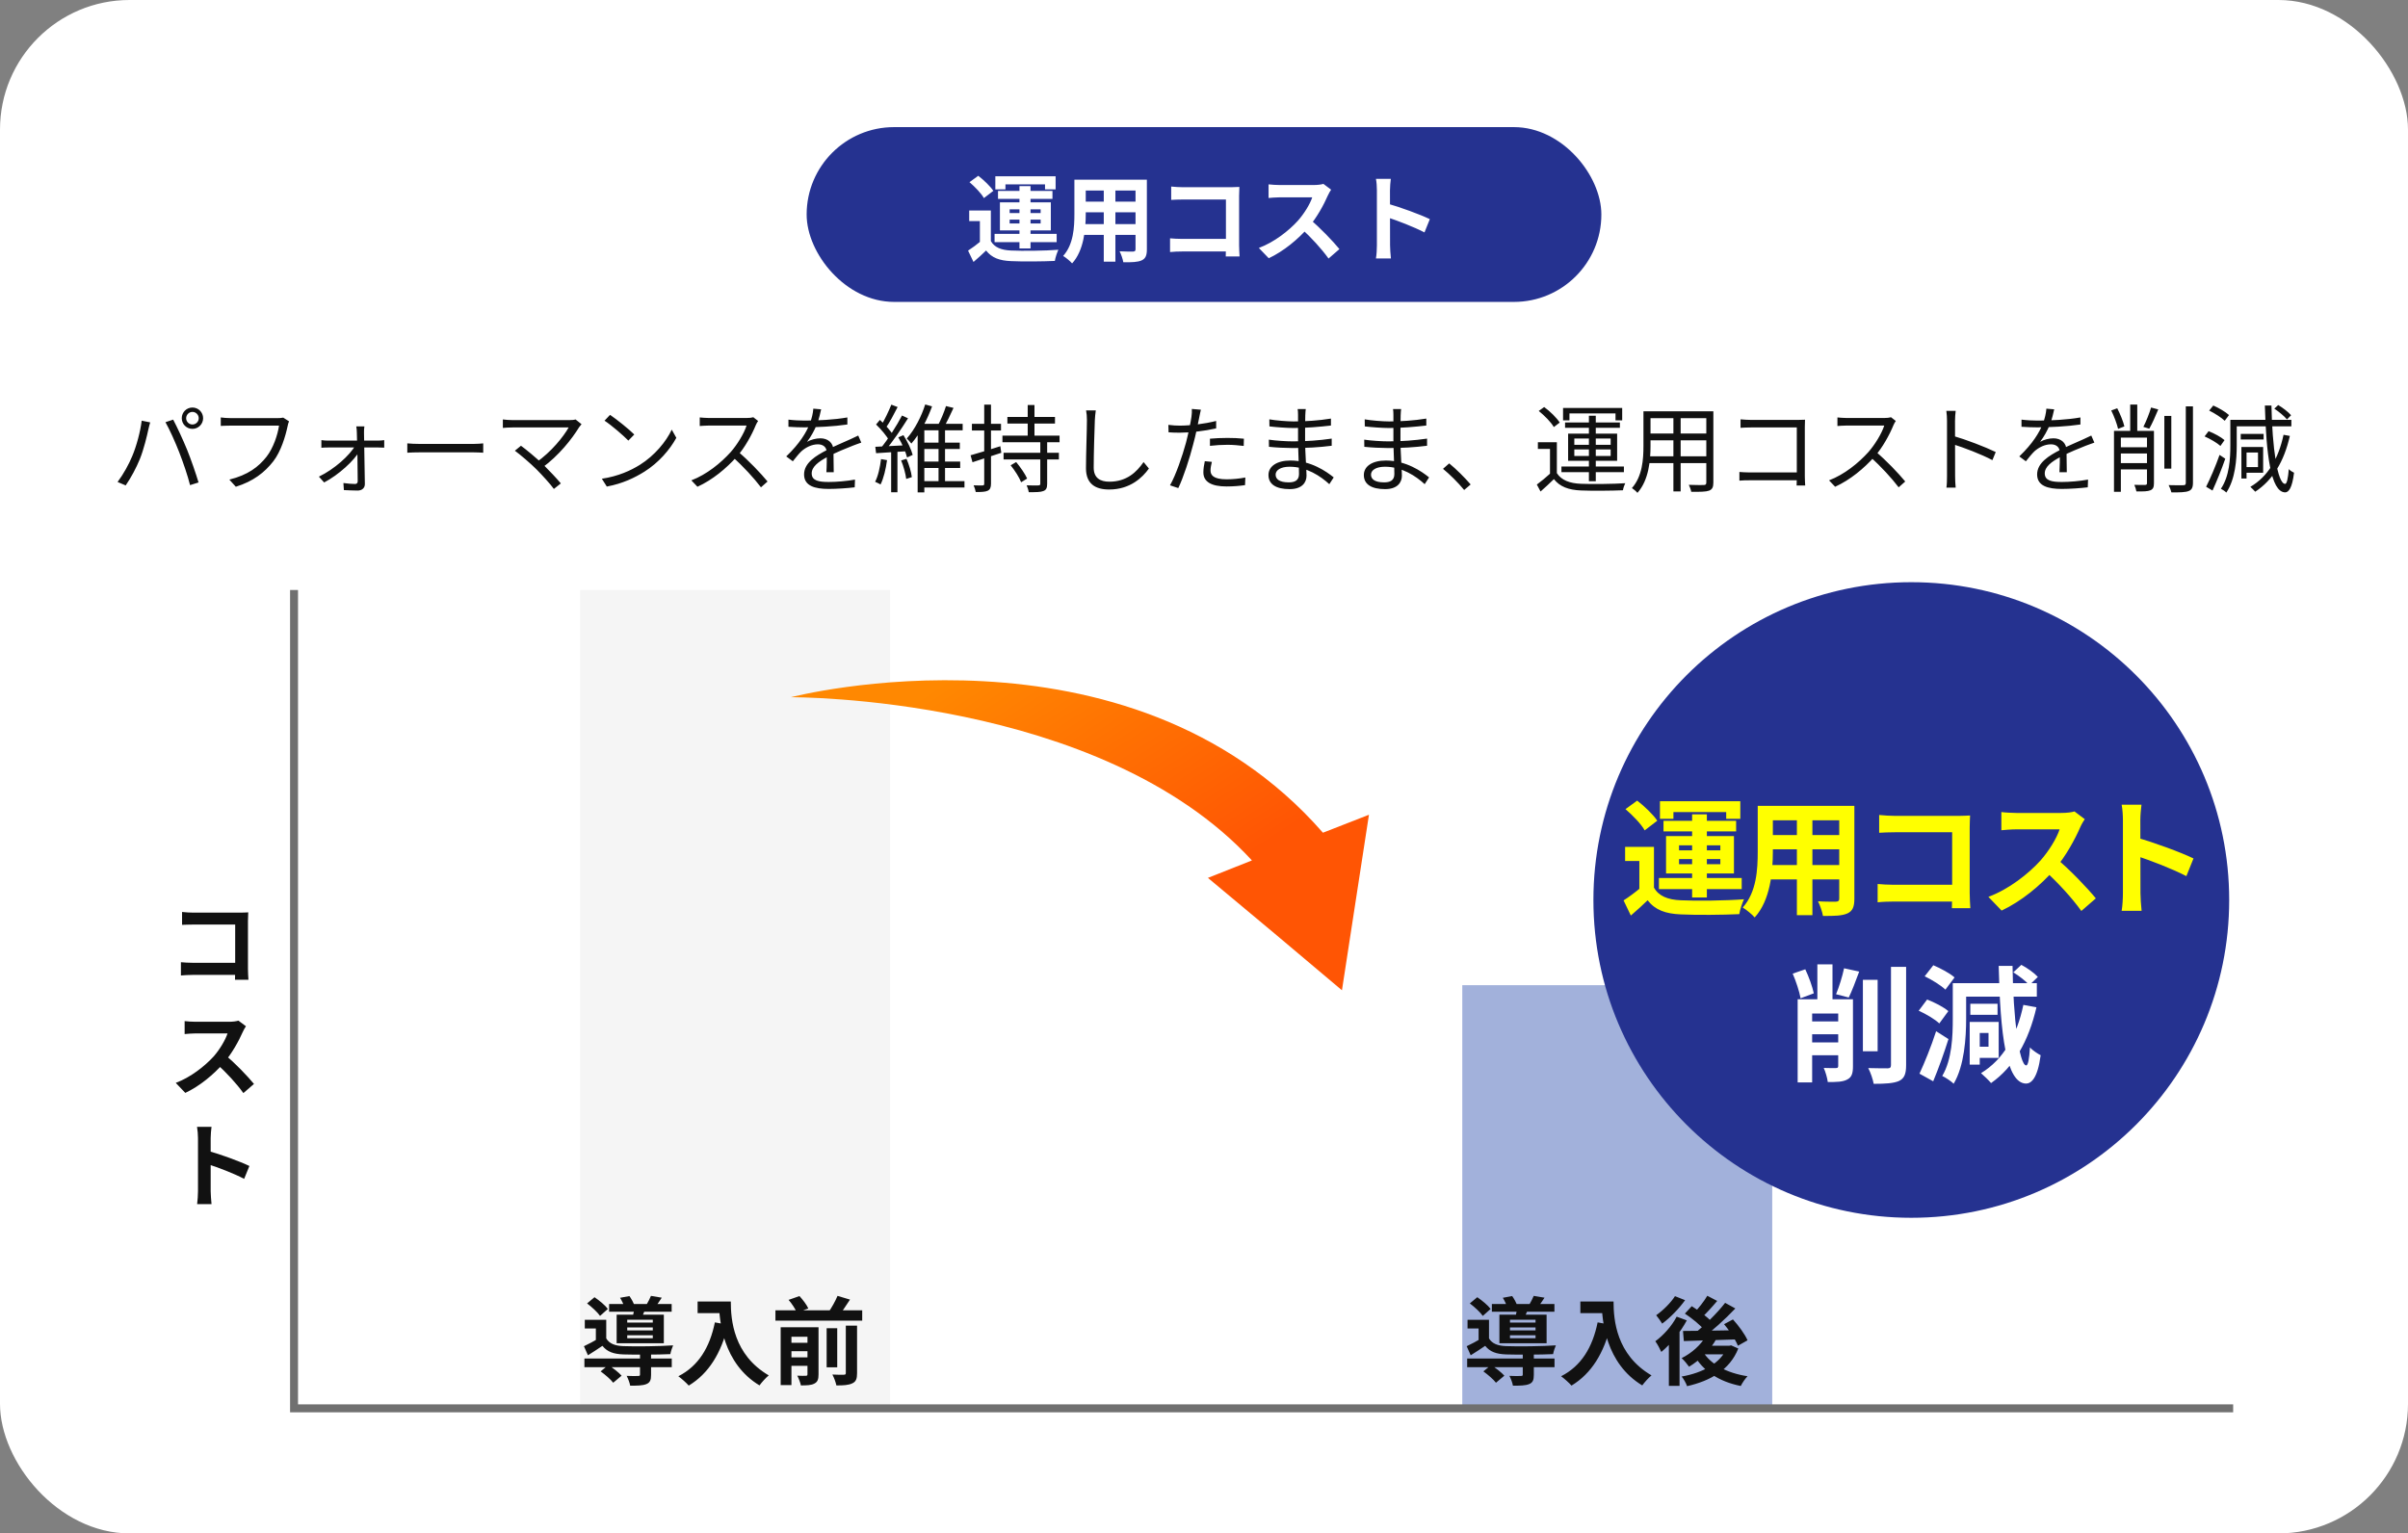 <svg width="303" height="193" viewBox="0 0 303 193" fill="none" xmlns="http://www.w3.org/2000/svg">
<rect x="0" y="0" width="303" height="193" fill="#808080" stroke="none"/>
<rect width="303" height="193" rx="16.305" fill="white"/>
<rect x="101.5" y="16" width="100" height="22" rx="11" fill="#253290"/>
<path d="M124.68 26.492V30.908H123.3V27.824H121.956V26.492H124.68ZM124.68 30.344C125.136 31.136 125.988 31.484 127.224 31.532C128.664 31.604 131.508 31.568 133.176 31.436C133.02 31.76 132.792 32.42 132.732 32.84C131.232 32.912 128.676 32.936 127.212 32.864C125.772 32.804 124.8 32.456 124.08 31.532C123.6 32 123.096 32.456 122.496 32.972L121.812 31.544C122.316 31.22 122.904 30.788 123.432 30.344H124.68ZM121.992 22.928L123.096 22.124C123.78 22.652 124.62 23.456 124.992 24.02L123.804 24.932C123.48 24.344 122.676 23.516 121.992 22.928ZM128.28 23.42H129.672V31.268H128.28V23.42ZM127.044 27.644V28.124H130.944V27.644H127.044ZM127.044 26.348V26.816H130.944V26.348H127.044ZM125.82 25.472H132.228V29H125.82V25.472ZM125.244 22.184H132.828V23.84H131.496V23.204H126.516V23.84H125.244V22.184ZM125.58 24.032H132.432V25.028H125.58V24.032ZM125.148 29.432H132.96V30.476H125.148V29.432ZM136.02 22.616H143.388V23.984H136.02V22.616ZM136.02 25.376H143.412V26.72H136.02V25.376ZM135.996 28.208H143.46V29.564H135.996V28.208ZM135.192 22.616H136.62V26.936C136.62 28.844 136.38 31.544 134.904 33.152C134.676 32.876 134.088 32.396 133.776 32.216C135.084 30.764 135.192 28.616 135.192 26.924V22.616ZM142.884 22.616H144.312V31.388C144.312 32.156 144.144 32.54 143.664 32.768C143.16 32.996 142.44 33.02 141.348 33.008C141.288 32.624 141.072 32 140.88 31.628C141.564 31.676 142.356 31.664 142.572 31.664C142.8 31.652 142.884 31.58 142.884 31.376V22.616ZM138.888 23.156H140.352V32.936H138.888V23.156ZM147.372 23.48C147.828 23.528 148.44 23.564 148.86 23.564H154.908C155.256 23.564 155.748 23.54 155.952 23.528C155.94 23.816 155.916 24.284 155.916 24.644V30.86C155.916 31.28 155.952 31.904 155.976 32.276H154.236C154.248 31.916 154.26 31.484 154.26 31.04V25.112H148.86C148.356 25.112 147.708 25.136 147.372 25.16V23.48ZM147.228 29.996C147.636 30.032 148.176 30.068 148.716 30.068H155.208V31.652H148.764C148.296 31.652 147.624 31.676 147.228 31.724V29.996ZM167.496 23.876C167.4 24.008 167.184 24.368 167.076 24.62C166.584 25.76 165.696 27.392 164.664 28.592C163.32 30.14 161.508 31.628 159.648 32.504L158.4 31.208C160.344 30.488 162.192 29.024 163.32 27.776C164.112 26.876 164.844 25.688 165.12 24.836C164.616 24.836 161.556 24.836 161.04 24.836C160.548 24.836 159.888 24.896 159.624 24.92V23.204C159.948 23.252 160.692 23.288 161.04 23.288C161.676 23.288 164.748 23.288 165.276 23.288C165.804 23.288 166.272 23.228 166.524 23.144L167.496 23.876ZM164.82 27.596C166.056 28.604 167.76 30.392 168.54 31.352L167.172 32.54C166.284 31.304 164.976 29.876 163.692 28.712L164.82 27.596ZM173.256 30.86C173.256 29.936 173.256 24.968 173.256 23.96C173.256 23.528 173.22 22.94 173.136 22.508H175.008C174.96 22.94 174.9 23.456 174.9 23.96C174.9 25.28 174.912 29.972 174.912 30.86C174.912 31.196 174.96 32.036 175.02 32.528H173.136C173.22 32.06 173.256 31.328 173.256 30.86ZM174.552 25.616C176.148 26.06 178.74 27.008 179.916 27.584L179.244 29.252C177.876 28.544 175.86 27.776 174.552 27.344V25.616Z" fill="white"/>
<path d="M23.423 52.636C23.423 53.08 23.783 53.428 24.215 53.428C24.647 53.428 25.007 53.08 25.007 52.636C25.007 52.204 24.647 51.844 24.215 51.844C23.783 51.844 23.423 52.204 23.423 52.636ZM22.871 52.636C22.871 51.892 23.471 51.292 24.215 51.292C24.959 51.292 25.559 51.892 25.559 52.636C25.559 53.38 24.959 53.98 24.215 53.98C23.471 53.98 22.871 53.38 22.871 52.636ZM16.643 57.4C17.171 56.152 17.663 54.328 17.831 52.948L18.899 53.164C18.815 53.428 18.731 53.788 18.671 54.04C18.515 54.784 18.095 56.56 17.591 57.796C17.147 58.888 16.487 60.124 15.815 61.096L14.795 60.664C15.551 59.656 16.235 58.396 16.643 57.4ZM22.559 56.944C22.079 55.708 21.335 54.04 20.819 53.14L21.791 52.816C22.259 53.692 23.027 55.348 23.543 56.608C24.023 57.796 24.659 59.632 24.983 60.724L23.915 61.06C23.615 59.848 23.051 58.216 22.559 56.944ZM36.371 53.032C36.287 53.2 36.239 53.392 36.191 53.632C35.927 54.892 35.351 56.824 34.391 58.06C33.299 59.464 31.871 60.58 29.675 61.264L28.859 60.364C31.187 59.788 32.531 58.768 33.539 57.484C34.391 56.392 34.943 54.724 35.111 53.572C34.415 53.572 29.663 53.572 28.967 53.572C28.487 53.572 28.079 53.596 27.779 53.608V52.54C28.103 52.588 28.583 52.624 28.979 52.624C29.663 52.624 34.451 52.624 34.991 52.624C35.171 52.624 35.411 52.612 35.639 52.564L36.371 53.032ZM45.851 53.668C45.803 53.92 45.803 54.208 45.803 54.484C45.827 55.54 45.887 59.188 45.911 60.928C45.911 61.444 45.527 61.744 44.999 61.744C44.531 61.744 43.739 61.708 43.271 61.684L43.211 60.796C43.703 60.868 44.327 60.916 44.675 60.916C44.903 60.916 45.011 60.784 45.011 60.556C45.011 59.14 44.951 55.54 44.903 54.484C44.903 54.244 44.879 53.932 44.831 53.668H45.851ZM40.439 55.396C40.727 55.444 41.051 55.456 41.339 55.456C41.843 55.456 47.051 55.456 47.543 55.456C47.795 55.456 48.179 55.432 48.347 55.396V56.344C48.143 56.332 47.807 56.32 47.579 56.32C47.147 56.32 41.783 56.32 41.351 56.32C41.039 56.32 40.727 56.332 40.439 56.356V55.396ZM40.127 59.992C42.059 59.068 44.027 57.304 44.723 56.044L45.215 56.056L45.227 56.776C44.591 57.952 42.623 59.764 40.787 60.724L40.127 59.992ZM51.251 55.804C51.623 55.84 52.247 55.876 52.931 55.876C53.807 55.876 58.619 55.876 59.507 55.876C60.107 55.876 60.527 55.828 60.803 55.804V56.98C60.551 56.968 60.047 56.932 59.519 56.932C58.607 56.932 53.819 56.932 52.931 56.932C52.271 56.932 51.635 56.956 51.251 56.98V55.804ZM73.175 53.392C73.055 53.524 72.947 53.656 72.875 53.764C71.975 55.24 70.319 57.352 68.195 58.888L67.451 58.216C69.371 56.884 70.919 54.94 71.555 53.8C70.475 53.8 65.183 53.8 64.499 53.8C64.019 53.8 63.503 53.836 63.275 53.86V52.792C63.599 52.84 64.079 52.876 64.499 52.876C65.111 52.876 70.451 52.876 71.651 52.876C71.975 52.876 72.251 52.852 72.419 52.792L73.175 53.392ZM67.523 59.092C66.803 58.372 65.423 57.184 64.787 56.728L65.555 56.104C66.107 56.5 67.499 57.64 68.363 58.48C69.119 59.236 70.055 60.22 70.571 60.844L69.695 61.54C69.251 60.928 68.291 59.872 67.523 59.092ZM76.763 52.216C77.603 52.78 79.151 54.028 79.811 54.688L79.067 55.456C78.455 54.832 76.967 53.536 76.067 52.948L76.763 52.216ZM75.731 60.256C77.819 59.944 79.379 59.212 80.519 58.504C82.379 57.34 83.831 55.564 84.527 54.076L85.103 55.108C84.287 56.596 82.895 58.228 81.083 59.368C79.871 60.124 78.359 60.868 76.355 61.24L75.731 60.256ZM95.393 52.984C95.321 53.08 95.165 53.344 95.105 53.5C94.625 54.688 93.713 56.368 92.717 57.472C91.373 58.972 89.657 60.4 87.761 61.264L86.993 60.46C88.937 59.716 90.701 58.276 91.937 56.908C92.753 55.984 93.629 54.556 93.941 53.56C93.509 53.56 89.669 53.56 89.261 53.56C88.829 53.56 88.181 53.608 88.049 53.62V52.54C88.205 52.564 88.889 52.612 89.261 52.612C89.729 52.612 93.437 52.612 93.893 52.612C94.277 52.612 94.601 52.576 94.793 52.516L95.393 52.984ZM92.873 56.848C94.169 57.928 95.765 59.608 96.581 60.604L95.753 61.336C94.889 60.196 93.485 58.66 92.189 57.52L92.873 56.848ZM103.325 51.52C103.217 51.988 103.085 52.648 102.773 53.452C102.473 54.184 102.029 54.988 101.549 55.612C102.017 55.336 102.701 55.168 103.229 55.168C104.153 55.168 104.873 55.72 104.873 56.692C104.873 57.316 104.897 58.696 104.909 59.44H103.985C104.033 58.804 104.045 57.568 104.033 56.944C104.021 56.248 103.541 55.924 102.917 55.924C102.149 55.924 101.393 56.308 100.841 56.8C100.493 57.136 100.157 57.568 99.761 58.06L98.933 57.448C100.661 55.792 101.465 54.4 101.873 53.38C102.137 52.72 102.305 52 102.341 51.436L103.325 51.52ZM99.209 52.816C99.857 52.9 100.685 52.936 101.237 52.936C102.857 52.936 104.933 52.84 106.625 52.54V53.428C104.945 53.68 102.713 53.788 101.189 53.788C100.673 53.788 99.881 53.764 99.209 53.716V52.816ZM108.377 55.708C108.077 55.804 107.645 55.972 107.321 56.092C106.469 56.428 105.329 56.884 104.165 57.484C102.977 58.108 102.137 58.756 102.137 59.584C102.137 60.52 103.061 60.664 104.297 60.664C105.233 60.664 106.529 60.556 107.585 60.364L107.549 61.336C106.637 61.444 105.305 61.54 104.261 61.54C102.557 61.54 101.177 61.168 101.177 59.716C101.177 58.252 102.665 57.352 104.093 56.62C105.233 56.032 106.205 55.66 106.997 55.288C107.357 55.12 107.657 54.988 107.993 54.82L108.377 55.708ZM116.309 53.344H121.133V54.16H116.309V61.972H115.469V53.896L115.997 53.344H116.309ZM115.925 55.708H120.773V56.512H115.925V55.708ZM115.925 58.096H120.821V58.9H115.925V58.096ZM115.781 60.556H121.361V61.36H115.781V60.556ZM118.097 53.8H118.913V60.844H118.097V53.8ZM116.417 50.908L117.281 51.148C116.705 52.744 115.769 54.592 114.677 55.828C114.533 55.648 114.269 55.348 114.101 55.192C115.109 54.076 115.985 52.312 116.417 50.908ZM119.033 51.112L119.981 51.34C119.585 52.204 119.117 53.2 118.721 53.848L117.977 53.62C118.349 52.948 118.805 51.868 119.033 51.112ZM112.157 50.932L112.949 51.232C112.493 52.12 111.929 53.2 111.461 53.86L110.849 53.596C111.281 52.9 111.845 51.724 112.157 50.932ZM113.501 52.3L114.257 52.648C113.429 53.98 112.265 55.684 111.365 56.728L110.813 56.416C111.713 55.348 112.841 53.56 113.501 52.3ZM110.237 53.428L110.717 52.852C111.365 53.44 112.097 54.244 112.409 54.796L111.893 55.468C111.593 54.892 110.873 54.04 110.237 53.428ZM113.033 55.048L113.681 54.772C114.185 55.564 114.677 56.596 114.845 57.256L114.137 57.58C113.981 56.908 113.513 55.84 113.033 55.048ZM110.141 56.236C111.185 56.188 112.685 56.116 114.197 56.032V56.788C112.769 56.884 111.329 56.968 110.237 57.04L110.141 56.236ZM113.393 57.952L114.065 57.748C114.389 58.48 114.665 59.428 114.737 60.052L114.029 60.28C113.957 59.644 113.693 58.684 113.393 57.952ZM110.861 57.784L111.617 57.916C111.461 59.056 111.185 60.208 110.801 60.976C110.657 60.88 110.297 60.724 110.117 60.64C110.501 59.908 110.729 58.828 110.861 57.784ZM112.133 56.584H112.925V61.96H112.133V56.584ZM126.761 52.48H132.749V53.308H126.761V52.48ZM126.281 56.992H133.241V57.832H126.281V56.992ZM126.137 54.832H133.325V55.66H126.137V54.832ZM129.317 50.98H130.169V55.264H129.317V50.98ZM130.901 55.48H131.765V60.88C131.765 61.42 131.645 61.672 131.285 61.804C130.937 61.948 130.349 61.948 129.449 61.948C129.413 61.696 129.293 61.336 129.185 61.084C129.857 61.108 130.481 61.108 130.661 61.096C130.853 61.084 130.901 61.036 130.901 60.868V55.48ZM127.169 58.564L127.865 58.156C128.393 58.792 128.993 59.656 129.245 60.232L128.489 60.7C128.273 60.112 127.697 59.212 127.169 58.564ZM122.129 57.304C123.077 57.04 124.493 56.608 125.873 56.164L125.993 56.992C124.733 57.412 123.389 57.844 122.369 58.18L122.129 57.304ZM122.297 53.344H125.957V54.184H122.297V53.344ZM123.845 50.932H124.697V60.88C124.697 61.372 124.577 61.624 124.277 61.768C124.001 61.9 123.533 61.936 122.777 61.924C122.741 61.708 122.633 61.336 122.513 61.084C123.041 61.108 123.497 61.108 123.641 61.096C123.785 61.096 123.845 61.048 123.845 60.88V50.932ZM137.885 51.652C137.825 52.048 137.789 52.468 137.765 52.864C137.717 54.22 137.621 57.064 137.621 58.852C137.621 60.172 138.449 60.628 139.589 60.628C141.785 60.628 143.033 59.404 143.897 58.156L144.569 58.972C143.753 60.112 142.193 61.612 139.565 61.612C137.837 61.612 136.649 60.904 136.649 58.936C136.649 57.16 136.769 54.124 136.769 52.864C136.769 52.42 136.733 52 136.661 51.652H137.885ZM151.109 51.568C151.037 51.832 150.953 52.288 150.905 52.516C150.725 53.38 150.473 54.736 150.137 55.936C149.705 57.64 148.901 60.124 148.265 61.432L147.221 61.084C147.941 59.836 148.781 57.4 149.237 55.708C149.525 54.604 149.837 53.092 149.921 52.468C149.969 52.132 149.993 51.724 149.969 51.472L151.109 51.568ZM148.457 53.572C149.777 53.572 151.541 53.356 153.029 52.984V53.92C151.541 54.256 149.729 54.46 148.433 54.46C147.905 54.46 147.485 54.448 147.041 54.412L147.017 53.476C147.581 53.548 148.013 53.572 148.457 53.572ZM152.249 55.216C152.873 55.156 153.677 55.12 154.445 55.12C155.141 55.12 155.873 55.144 156.521 55.216L156.497 56.128C155.873 56.056 155.177 55.984 154.469 55.984C153.725 55.984 152.981 56.032 152.249 56.116V55.216ZM152.489 58.132C152.393 58.528 152.321 58.9 152.321 59.212C152.321 59.776 152.645 60.328 154.349 60.328C155.141 60.328 155.957 60.244 156.701 60.1L156.665 61.06C156.017 61.156 155.213 61.228 154.337 61.228C152.453 61.228 151.421 60.652 151.421 59.464C151.421 59.008 151.493 58.552 151.601 58.048L152.489 58.132ZM164.305 51.484C164.281 51.688 164.257 51.928 164.245 52.288C164.221 52.768 164.221 54.376 164.221 55.384C164.221 56.968 164.401 59.068 164.401 59.872C164.401 60.712 163.849 61.564 162.289 61.564C160.561 61.564 159.613 60.952 159.613 59.788C159.613 58.696 160.657 57.964 162.385 57.964C164.917 57.964 166.897 59.332 167.821 60.088L167.269 60.94C166.189 59.944 164.413 58.744 162.277 58.744C161.125 58.744 160.513 59.188 160.513 59.74C160.513 60.304 160.981 60.712 162.169 60.712C162.865 60.712 163.453 60.508 163.453 59.668C163.453 58.744 163.333 56.44 163.333 55.384C163.333 54.304 163.333 53.044 163.333 52.204C163.333 52 163.321 51.64 163.285 51.484H164.305ZM159.721 52.78C160.489 52.924 161.989 53.044 162.781 53.044C164.305 53.044 165.913 52.936 167.473 52.684V53.56C166.117 53.716 164.401 53.872 162.793 53.872C161.965 53.872 160.489 53.764 159.733 53.668L159.721 52.78ZM159.661 55.336C160.513 55.468 161.881 55.552 162.673 55.552C164.413 55.552 166.009 55.432 167.569 55.204V56.104C165.937 56.308 164.473 56.392 162.673 56.392C161.845 56.392 160.525 56.332 159.673 56.236L159.661 55.336ZM176.305 51.484C176.281 51.688 176.257 51.928 176.245 52.288C176.221 52.768 176.221 54.376 176.221 55.384C176.221 56.968 176.401 59.068 176.401 59.872C176.401 60.712 175.849 61.564 174.289 61.564C172.561 61.564 171.613 60.952 171.613 59.788C171.613 58.696 172.657 57.964 174.385 57.964C176.917 57.964 178.897 59.332 179.821 60.088L179.269 60.94C178.189 59.944 176.413 58.744 174.277 58.744C173.125 58.744 172.513 59.188 172.513 59.74C172.513 60.304 172.981 60.712 174.169 60.712C174.865 60.712 175.453 60.508 175.453 59.668C175.453 58.744 175.333 56.44 175.333 55.384C175.333 54.304 175.333 53.044 175.333 52.204C175.333 52 175.321 51.64 175.285 51.484H176.305ZM171.721 52.78C172.489 52.924 173.989 53.044 174.781 53.044C176.305 53.044 177.913 52.936 179.473 52.684V53.56C178.117 53.716 176.401 53.872 174.793 53.872C173.965 53.872 172.489 53.764 171.733 53.668L171.721 52.78ZM171.661 55.336C172.513 55.468 173.881 55.552 174.673 55.552C176.413 55.552 178.009 55.432 179.569 55.204V56.104C177.937 56.308 176.473 56.392 174.673 56.392C173.845 56.392 172.525 56.332 171.673 56.236L171.661 55.336ZM184.237 61.672C183.457 60.724 182.425 59.704 181.573 59.008L182.353 58.324C183.217 59.02 184.297 60.1 185.053 60.976L184.237 61.672ZM195.901 55.66V59.908H195.037V56.5H193.513V55.66H195.901ZM195.901 59.548C196.465 60.436 197.521 60.844 198.949 60.892C200.281 60.952 203.053 60.916 204.505 60.82C204.397 61.024 204.253 61.444 204.217 61.708C202.861 61.768 200.293 61.792 198.949 61.732C197.365 61.672 196.273 61.252 195.529 60.304C195.001 60.82 194.449 61.336 193.849 61.864L193.381 60.988C193.909 60.604 194.557 60.064 195.121 59.548H195.901ZM193.621 51.724L194.305 51.232C195.049 51.772 195.889 52.6 196.261 53.188L195.517 53.752C195.181 53.152 194.353 52.312 193.621 51.724ZM199.933 52.324H200.797V60.568H199.933V52.324ZM198.097 56.572V57.388H202.669V56.572H198.097ZM198.097 55.192V55.984H202.669V55.192H198.097ZM197.317 54.58H203.485V58H197.317V54.58ZM196.681 51.352H204.121V52.912H203.281V52.036H197.485V52.912H196.681V51.352ZM196.933 53.176H203.833V53.848H196.933V53.176ZM196.477 58.72H204.337V59.428H196.477V58.72ZM207.301 51.772H215.065V52.636H207.301V51.772ZM207.301 54.568H215.053V55.42H207.301V54.568ZM207.241 57.436H215.077V58.288H207.241V57.436ZM206.797 51.772H207.685V56.128C207.685 57.952 207.469 60.436 206.041 62.032C205.897 61.852 205.537 61.552 205.345 61.432C206.665 59.944 206.797 57.808 206.797 56.116V51.772ZM214.705 51.772H215.593V60.736C215.593 61.324 215.449 61.6 215.053 61.756C214.645 61.9 213.949 61.912 212.809 61.9C212.773 61.66 212.629 61.264 212.497 61.024C213.349 61.06 214.165 61.048 214.393 61.048C214.621 61.036 214.705 60.964 214.705 60.736V51.772ZM210.565 52.096H211.477V61.852H210.565V52.096ZM219.013 52.78C219.421 52.816 219.937 52.852 220.333 52.852H226.237C226.537 52.852 226.885 52.84 227.125 52.828C227.113 53.092 227.101 53.476 227.101 53.752V59.956C227.101 60.388 227.137 60.928 227.149 61.108H226.069C226.069 60.928 226.093 60.484 226.093 60.052V53.8H220.333C219.889 53.8 219.301 53.824 219.013 53.848V52.78ZM218.869 59.404C219.169 59.428 219.697 59.464 220.189 59.464H226.633V60.448H220.225C219.733 60.448 219.193 60.46 218.869 60.496V59.404ZM238.549 52.984C238.477 53.08 238.321 53.344 238.261 53.5C237.781 54.688 236.869 56.368 235.873 57.472C234.529 58.972 232.813 60.4 230.917 61.264L230.149 60.46C232.093 59.716 233.857 58.276 235.093 56.908C235.909 55.984 236.785 54.556 237.097 53.56C236.665 53.56 232.825 53.56 232.417 53.56C231.985 53.56 231.337 53.608 231.205 53.62V52.54C231.361 52.564 232.045 52.612 232.417 52.612C232.885 52.612 236.593 52.612 237.049 52.612C237.433 52.612 237.757 52.576 237.949 52.516L238.549 52.984ZM236.029 56.848C237.325 57.928 238.921 59.608 239.737 60.604L238.909 61.336C238.045 60.196 236.641 58.66 235.345 57.52L236.029 56.848ZM244.993 59.944C244.993 59.272 244.993 53.968 244.993 52.972C244.993 52.624 244.969 52.096 244.909 51.712H246.085C246.037 52.084 246.001 52.6 246.001 52.972C246.001 54.832 246.013 59.38 246.013 59.944C246.013 60.328 246.037 60.976 246.085 61.372H244.921C244.981 60.988 244.993 60.388 244.993 59.944ZM245.785 54.868C247.369 55.324 249.793 56.248 251.125 56.896L250.705 57.916C249.337 57.184 247.093 56.332 245.785 55.924V54.868ZM258.481 51.52C258.373 51.988 258.241 52.648 257.929 53.452C257.629 54.184 257.185 54.988 256.705 55.612C257.173 55.336 257.857 55.168 258.385 55.168C259.309 55.168 260.029 55.72 260.029 56.692C260.029 57.316 260.053 58.696 260.065 59.44H259.141C259.189 58.804 259.201 57.568 259.189 56.944C259.177 56.248 258.697 55.924 258.073 55.924C257.305 55.924 256.549 56.308 255.997 56.8C255.649 57.136 255.313 57.568 254.917 58.06L254.089 57.448C255.817 55.792 256.621 54.4 257.029 53.38C257.293 52.72 257.461 52 257.497 51.436L258.481 51.52ZM254.365 52.816C255.013 52.9 255.841 52.936 256.393 52.936C258.013 52.936 260.089 52.84 261.781 52.54V53.428C260.101 53.68 257.869 53.788 256.345 53.788C255.829 53.788 255.037 53.764 254.365 53.716V52.816ZM263.533 55.708C263.233 55.804 262.801 55.972 262.477 56.092C261.625 56.428 260.485 56.884 259.321 57.484C258.133 58.108 257.293 58.756 257.293 59.584C257.293 60.52 258.217 60.664 259.453 60.664C260.389 60.664 261.685 60.556 262.741 60.364L262.705 61.336C261.793 61.444 260.461 61.54 259.417 61.54C257.713 61.54 256.333 61.168 256.333 59.716C256.333 58.252 257.821 57.352 259.249 56.62C260.389 56.032 261.361 55.66 262.153 55.288C262.513 55.12 262.813 54.988 263.149 54.82L263.533 55.708ZM272.341 52.348H273.217V58.984H272.341V52.348ZM275.041 51.148H275.941V60.76C275.941 61.384 275.773 61.66 275.401 61.804C275.005 61.96 274.333 61.984 273.229 61.972C273.169 61.72 273.025 61.324 272.881 61.06C273.745 61.084 274.489 61.084 274.729 61.072C274.957 61.072 275.041 61 275.041 60.772V51.148ZM266.353 58.288H270.841V59.08H266.353V58.288ZM266.353 56.296H270.841V57.076H266.353V56.296ZM268.045 50.92H268.933V54.808H268.045V50.92ZM270.157 54.232H271.033V60.82C271.033 61.312 270.925 61.564 270.589 61.708C270.253 61.852 269.725 61.864 268.825 61.852C268.789 61.624 268.681 61.264 268.561 61.024C269.185 61.048 269.761 61.036 269.929 61.036C270.097 61.024 270.157 60.976 270.157 60.808V54.232ZM265.657 51.664L266.413 51.388C266.785 52.108 267.169 53.056 267.313 53.668L266.521 53.98C266.377 53.356 266.017 52.384 265.657 51.664ZM270.673 51.292L271.573 51.532C271.225 52.372 270.805 53.332 270.445 53.956L269.701 53.728C270.037 53.08 270.457 52.024 270.673 51.292ZM266.005 54.232H270.613V55.084H266.869V61.9H266.005V54.232ZM286.177 51.436L286.669 50.98C287.257 51.328 287.953 51.868 288.289 52.264L287.773 52.792C287.449 52.396 286.765 51.82 286.177 51.436ZM282.409 56.26H284.773V59.5H282.409V58.792H284.125V56.956H282.409V56.26ZM287.341 54.724L288.133 54.868C287.401 58.096 286.009 60.412 283.777 61.888C283.645 61.732 283.333 61.432 283.165 61.276C285.385 59.968 286.693 57.736 287.341 54.724ZM280.645 52.84H281.449V56.08C281.449 57.832 281.269 60.316 280.141 61.996C279.997 61.84 279.649 61.612 279.457 61.516C280.537 59.932 280.645 57.712 280.645 56.08V52.84ZM281.137 52.84H288.325V53.656H281.137V52.84ZM281.953 54.616H284.833V55.312H281.953V54.616ZM282.037 56.26H282.685V60.232H282.037V56.26ZM277.981 51.676L278.497 51.04C279.193 51.34 280.045 51.844 280.477 52.24L279.937 52.96C279.529 52.564 278.689 52.024 277.981 51.676ZM277.405 54.928L277.909 54.268C278.617 54.544 279.481 55.012 279.913 55.396L279.397 56.128C278.977 55.744 278.113 55.24 277.405 54.928ZM277.597 61.264C278.089 60.304 278.797 58.66 279.289 57.256L280.009 57.736C279.553 59.044 278.929 60.592 278.401 61.744L277.597 61.264ZM284.989 51.04H285.817C285.913 56.272 286.561 60.856 287.533 60.904C287.749 60.916 287.905 60.244 288.001 59.044C288.145 59.224 288.505 59.428 288.661 59.5C288.421 61.456 287.977 61.972 287.533 61.972C285.721 61.924 285.157 57.112 284.989 51.04Z" fill="#111111"/>
<path d="M223 124H184V177H223V124Z" fill="#A2B1DB"/>
<path d="M112 74.26H73V177.26H112V74.26Z" fill="#F5F5F5"/>
<path d="M281 177.26H37V74.26" stroke="#707070"/>
<path d="M160.426 117.535L151.993 110.494L157.531 108.298C138.401 87.497 99.511 87.756 99.511 87.756C99.511 87.756 141.925 76.71 166.467 104.809L172.256 102.549L170.557 113.595L168.858 124.641L160.426 117.535Z" fill="url(#paint0_linear_1106_475)"/>
<path d="M22.909 114.785C23.34 114.833 23.953 114.869 24.349 114.869H30.216C30.564 114.869 31.044 114.845 31.236 114.833C31.224 115.109 31.201 115.565 31.201 115.913V121.949C31.201 122.357 31.236 122.969 31.261 123.317H29.569C29.581 122.969 29.593 122.561 29.593 122.129V116.369H24.349C23.857 116.369 23.244 116.393 22.909 116.405V114.785ZM22.765 121.109C23.16 121.145 23.689 121.181 24.216 121.181H30.505V122.705H24.265C23.808 122.705 23.148 122.741 22.765 122.777V121.109ZM30.948 129.169C30.852 129.301 30.648 129.649 30.541 129.901C30.061 131.005 29.184 132.589 28.189 133.753C26.881 135.253 25.128 136.705 23.317 137.557L22.116 136.297C23.988 135.601 25.788 134.173 26.892 132.961C27.66 132.085 28.357 130.897 28.633 130.069C28.14 130.069 25.116 130.069 24.625 130.069C24.133 130.069 23.497 130.129 23.233 130.153V128.521C23.556 128.569 24.276 128.605 24.625 128.605C25.236 128.605 28.261 128.605 28.788 128.605C29.293 128.605 29.748 128.545 30 128.461L30.948 129.169ZM28.332 132.793C29.544 133.753 31.201 135.505 31.956 136.429L30.625 137.581C29.773 136.393 28.5 135.013 27.241 133.873L28.332 132.793ZM24.913 149.937C24.913 149.049 24.913 144.225 24.913 143.241C24.913 142.821 24.864 142.245 24.793 141.825H26.616C26.569 142.245 26.509 142.749 26.509 143.241C26.509 144.525 26.509 149.073 26.509 149.937C26.509 150.273 26.569 151.089 26.616 151.557H24.805C24.864 151.101 24.913 150.405 24.913 149.937ZM26.16 144.849C27.721 145.281 30.229 146.193 31.381 146.757L30.721 148.377C29.401 147.681 27.433 146.937 26.16 146.529V144.849Z" fill="#111111"/>
<path d="M73.537 170.989H84.528V172.081H73.537V170.989ZM76.644 164.125H84.516V165.097H76.644V164.125ZM80.532 170.353H81.924V173.041C81.924 173.689 81.805 174.025 81.312 174.217C80.844 174.397 80.197 174.409 79.296 174.409C79.237 174.037 79.032 173.521 78.853 173.173C79.441 173.209 80.112 173.197 80.293 173.185C80.484 173.185 80.532 173.149 80.532 173.005V170.353ZM75.576 172.609L76.549 171.805C77.124 172.177 77.856 172.741 78.216 173.149L77.16 174.037C76.861 173.629 76.141 173.017 75.576 172.609ZM73.873 164.053L74.808 163.273C75.409 163.681 76.153 164.293 76.489 164.749L75.504 165.625C75.192 165.169 74.472 164.509 73.873 164.053ZM78.025 163.345L79.201 163.129C79.453 163.477 79.716 163.969 79.825 164.305L78.588 164.557C78.493 164.233 78.252 163.717 78.025 163.345ZM78.924 167.077V167.449H82.141V167.077H78.924ZM78.924 168.061V168.433H82.141V168.061H78.924ZM78.924 166.105V166.465H82.141V166.105H78.924ZM77.593 165.469H83.532V169.069H77.593V165.469ZM76.284 166.117V168.937H74.977V167.209H73.585V166.117H76.284ZM79.837 164.521L81.264 164.617C81.085 165.073 80.916 165.457 80.784 165.757L79.644 165.613C79.728 165.265 79.812 164.821 79.837 164.521ZM81.912 163.105L83.269 163.333C82.981 163.801 82.692 164.185 82.465 164.485L81.325 164.257C81.528 163.909 81.781 163.441 81.912 163.105ZM76.284 168.457C76.668 169.117 77.4 169.393 78.421 169.429C79.885 169.489 83.028 169.453 84.697 169.333C84.576 169.597 84.409 170.113 84.349 170.437C82.812 170.509 79.909 170.521 78.433 170.473C77.209 170.425 76.404 170.149 75.805 169.393C75.24 169.789 74.641 170.161 73.981 170.581L73.477 169.441C74.04 169.177 74.725 168.817 75.325 168.457H76.284ZM87.781 163.813H91.177V165.277H87.781V163.813ZM90.469 163.813H91.957C91.957 166.093 92.281 170.509 96.733 173.113C96.397 173.377 95.82 174.013 95.569 174.373C90.996 171.625 90.469 166.261 90.469 163.813ZM89.953 166.441L91.609 166.741C90.769 170.305 89.172 172.885 86.665 174.397C86.4 174.085 85.728 173.485 85.356 173.221C87.865 171.949 89.305 169.621 89.953 166.441ZM97.573 164.917H108.493V166.225H97.573V164.917ZM98.989 169.009H102.109V170.065H98.989V169.009ZM98.989 170.845H102.109V171.913H98.989V170.845ZM104.017 167.173H105.349V172.093H104.017V167.173ZM101.605 167.053H102.997V172.993C102.997 173.605 102.877 173.941 102.469 174.145C102.073 174.361 101.521 174.373 100.777 174.373C100.705 174.013 100.501 173.485 100.321 173.149C100.765 173.173 101.257 173.173 101.401 173.161C101.557 173.161 101.605 173.113 101.605 172.969V167.053ZM106.429 166.849H107.845V172.837C107.845 173.533 107.713 173.905 107.233 174.121C106.777 174.337 106.129 174.385 105.241 174.373C105.169 173.989 104.941 173.377 104.737 173.005C105.349 173.041 105.973 173.041 106.177 173.029C106.369 173.029 106.429 172.981 106.429 172.813V166.849ZM99.228 163.609L100.597 163.129C101.029 163.597 101.509 164.233 101.713 164.689L100.261 165.205C100.093 164.773 99.648 164.089 99.228 163.609ZM105.385 163.105L106.957 163.573C106.465 164.341 105.937 165.109 105.517 165.637L104.221 165.193C104.629 164.629 105.121 163.753 105.385 163.105ZM98.233 167.053H102.013V168.253H99.588V174.337H98.233V167.053Z" fill="#111111"/>
<path d="M184.614 170.989H195.606V172.081H184.614V170.989ZM187.722 164.125H195.594V165.097H187.722V164.125ZM191.61 170.353H193.002V173.041C193.002 173.689 192.882 174.025 192.39 174.217C191.922 174.397 191.274 174.409 190.374 174.409C190.314 174.037 190.11 173.521 189.93 173.173C190.518 173.209 191.19 173.197 191.37 173.185C191.562 173.185 191.61 173.149 191.61 173.005V170.353ZM186.654 172.609L187.626 171.805C188.202 172.177 188.934 172.741 189.294 173.149L188.238 174.037C187.938 173.629 187.218 173.017 186.654 172.609ZM184.95 164.053L185.886 163.273C186.486 163.681 187.23 164.293 187.566 164.749L186.582 165.625C186.27 165.169 185.55 164.509 184.95 164.053ZM189.102 163.345L190.278 163.129C190.53 163.477 190.794 163.969 190.902 164.305L189.666 164.557C189.57 164.233 189.33 163.717 189.102 163.345ZM190.002 167.077V167.449H193.218V167.077H190.002ZM190.002 168.061V168.433H193.218V168.061H190.002ZM190.002 166.105V166.465H193.218V166.105H190.002ZM188.67 165.469H194.61V169.069H188.67V165.469ZM187.362 166.117V168.937H186.054V167.209H184.662V166.117H187.362ZM190.914 164.521L192.342 164.617C192.162 165.073 191.994 165.457 191.862 165.757L190.722 165.613C190.806 165.265 190.89 164.821 190.914 164.521ZM192.99 163.105L194.346 163.333C194.058 163.801 193.77 164.185 193.542 164.485L192.402 164.257C192.606 163.909 192.858 163.441 192.99 163.105ZM187.362 168.457C187.746 169.117 188.478 169.393 189.498 169.429C190.962 169.489 194.106 169.453 195.774 169.333C195.654 169.597 195.486 170.113 195.426 170.437C193.89 170.509 190.986 170.521 189.51 170.473C188.286 170.425 187.482 170.149 186.882 169.393C186.318 169.789 185.718 170.161 185.058 170.581L184.554 169.441C185.118 169.177 185.802 168.817 186.402 168.457H187.362ZM198.858 163.813H202.254V165.277H198.858V163.813ZM201.546 163.813H203.034C203.034 166.093 203.358 170.509 207.81 173.113C207.474 173.377 206.898 174.013 206.646 174.373C202.074 171.625 201.546 166.261 201.546 163.813ZM201.03 166.441L202.686 166.741C201.846 170.305 200.25 172.885 197.742 174.397C197.478 174.085 196.806 173.485 196.434 173.221C198.942 171.949 200.382 169.621 201.03 166.441ZM214.674 168.121L215.97 168.529C215.178 169.957 213.858 171.229 212.538 172.021C212.346 171.745 211.89 171.193 211.602 170.941C212.85 170.317 214.038 169.285 214.674 168.121ZM214.83 163.093L216.078 163.741C215.442 164.497 214.71 165.301 214.134 165.829L213.15 165.265C213.714 164.689 214.434 163.777 214.83 163.093ZM217.074 163.981L218.358 164.689C217.074 166.045 215.382 167.581 214.038 168.553L213.09 167.929C214.422 166.909 216.078 165.277 217.074 163.981ZM212.01 165.337L212.874 164.401C213.75 164.953 214.878 165.769 215.394 166.393L214.482 167.425C213.99 166.813 212.91 165.925 212.01 165.337ZM216.942 166.669L218.058 166.069C218.766 166.849 219.57 167.941 219.894 168.697L218.682 169.381C218.394 168.649 217.65 167.497 216.942 166.669ZM211.77 167.521C213.51 167.509 216.21 167.473 218.742 167.425L218.694 168.577C216.258 168.661 213.678 168.745 211.878 168.793L211.77 167.521ZM214.266 170.101C215.238 171.721 217.266 172.813 219.894 173.221C219.594 173.521 219.222 174.073 219.042 174.445C216.282 173.893 214.302 172.573 213.102 170.473L214.266 170.101ZM214.566 169.381H217.794V170.461H213.606L214.566 169.381ZM217.326 169.381H217.602L217.83 169.333L218.73 169.729C217.662 172.429 215.202 173.809 212.286 174.469C212.166 174.109 211.854 173.545 211.602 173.257C214.242 172.801 216.534 171.577 217.326 169.585V169.381ZM210.978 165.721L212.25 166.189C211.47 167.653 210.222 169.189 209.046 170.161C208.914 169.849 208.53 169.129 208.29 168.817C209.31 168.073 210.354 166.909 210.978 165.721ZM210.762 163.141L212.034 163.645C211.29 164.689 210.162 165.853 209.154 166.597C208.974 166.309 208.626 165.805 208.398 165.541C209.262 164.941 210.27 163.933 210.762 163.141ZM209.994 168.313L211.218 167.089L211.338 167.149V174.433H209.994V168.313Z" fill="#111111"/>
<circle cx="240.5" cy="113.277" r="40" fill="#253290"/>
<path d="M208.12 106.593V112.481H206.28V108.369H204.488V106.593H208.12ZM208.12 111.729C208.728 112.785 209.864 113.249 211.512 113.313C213.432 113.41 217.224 113.361 219.448 113.185C219.24 113.617 218.936 114.498 218.856 115.058C216.856 115.154 213.448 115.186 211.496 115.09C209.576 115.01 208.28 114.546 207.32 113.313C206.68 113.938 206.008 114.546 205.208 115.234L204.296 113.329C204.968 112.897 205.752 112.321 206.456 111.729H208.12ZM204.536 101.841L206.008 100.769C206.92 101.473 208.04 102.545 208.536 103.297L206.952 104.513C206.52 103.729 205.448 102.625 204.536 101.841ZM212.92 102.497H214.776V112.961H212.92V102.497ZM211.272 108.129V108.769H216.472V108.129H211.272ZM211.272 106.401V107.025H216.472V106.401H211.272ZM209.64 105.233H218.184V109.938H209.64V105.233ZM208.872 100.849H218.984V103.057H217.208V102.209H210.568V103.057H208.872V100.849ZM209.32 103.313H218.456V104.641H209.32V103.313ZM208.744 110.513H219.16V111.905H208.744V110.513ZM222.28 101.425H232.104V103.249H222.28V101.425ZM222.28 105.105H232.136V106.897H222.28V105.105ZM222.248 108.881H232.2V110.689H222.248V108.881ZM221.176 101.425H223.08V107.185C223.08 109.729 222.76 113.329 220.792 115.474C220.488 115.106 219.704 114.465 219.288 114.226C221.032 112.289 221.176 109.425 221.176 107.169V101.425ZM231.432 101.425H233.336V113.121C233.336 114.146 233.112 114.658 232.472 114.962C231.8 115.266 230.84 115.298 229.384 115.282C229.304 114.77 229.016 113.938 228.76 113.441C229.672 113.505 230.728 113.489 231.016 113.489C231.32 113.473 231.432 113.377 231.432 113.105V101.425ZM226.104 102.145H228.056V115.186H226.104V102.145ZM236.456 102.577C237.064 102.641 237.88 102.689 238.44 102.689H246.504C246.968 102.689 247.624 102.657 247.896 102.641C247.88 103.025 247.848 103.649 247.848 104.129V112.417C247.848 112.977 247.896 113.809 247.928 114.306H245.608C245.624 113.825 245.64 113.249 245.64 112.657V104.753H238.44C237.768 104.753 236.904 104.785 236.456 104.817V102.577ZM236.264 111.265C236.808 111.313 237.528 111.361 238.248 111.361H246.904V113.473H238.312C237.688 113.473 236.792 113.505 236.264 113.569V111.265ZM262.328 103.105C262.2 103.281 261.912 103.761 261.768 104.097C261.112 105.617 259.928 107.793 258.552 109.393C256.76 111.457 254.344 113.441 251.864 114.61L250.2 112.882C252.792 111.921 255.256 109.969 256.76 108.305C257.816 107.105 258.792 105.521 259.16 104.385C258.488 104.385 254.408 104.385 253.72 104.385C253.064 104.385 252.184 104.465 251.832 104.497V102.209C252.264 102.273 253.256 102.321 253.72 102.321C254.568 102.321 258.664 102.321 259.368 102.321C260.072 102.321 260.696 102.241 261.032 102.129L262.328 103.105ZM258.76 108.065C260.408 109.409 262.68 111.793 263.72 113.073L261.896 114.658C260.712 113.009 258.968 111.105 257.256 109.553L258.76 108.065ZM267.128 112.417C267.128 111.185 267.128 104.561 267.128 103.217C267.128 102.641 267.08 101.857 266.968 101.281H269.464C269.4 101.857 269.32 102.545 269.32 103.217C269.32 104.977 269.336 111.233 269.336 112.417C269.336 112.865 269.4 113.986 269.48 114.642H266.968C267.08 114.018 267.128 113.041 267.128 112.417ZM268.856 105.425C270.984 106.017 274.44 107.281 276.008 108.049L275.112 110.273C273.288 109.329 270.6 108.305 268.856 107.729V105.425Z" fill="#FFFF00"/>
<path d="M234.408 123.328H236.264V132.32H234.408V123.328ZM237.944 121.696H239.848V134.064C239.848 135.2 239.608 135.728 238.968 136.048C238.296 136.352 237.24 136.416 235.768 136.416C235.672 135.856 235.368 134.976 235.08 134.432C236.152 134.464 237.176 134.464 237.512 134.464C237.816 134.464 237.944 134.368 237.944 134.064V121.696ZM226.856 131.2H232.888V132.816H226.856V131.2ZM226.856 128.56H232.888V130.176H226.856V128.56ZM228.68 121.376H230.584V127.024H228.68V121.376ZM231.304 125.776H233.16V134.192C233.16 135.072 233.016 135.584 232.44 135.872C231.88 136.176 231.128 136.192 229.992 136.192C229.928 135.68 229.704 134.896 229.48 134.416C230.104 134.448 230.808 134.432 231.032 134.432C231.24 134.416 231.304 134.368 231.304 134.16V125.776ZM225.576 122.544L227.16 122C227.608 122.944 228.056 124.192 228.232 125.024L226.568 125.648C226.424 124.816 225.992 123.504 225.576 122.544ZM232.04 121.872L233.944 122.288C233.512 123.472 233.032 124.72 232.632 125.552L231.032 125.136C231.4 124.256 231.832 122.88 232.04 121.872ZM226.2 125.776H232.28V127.568H228.024V136.24H226.2V125.776ZM253.336 122.384L254.344 121.44C255.08 121.824 255.976 122.464 256.424 122.96L255.352 124C254.952 123.52 254.072 122.832 253.336 122.384ZM248.584 128.624H251.496V133.152H248.584V131.744H250.216V130.016H248.584V128.624ZM254.6 126.48L256.248 126.784C255.256 131.072 253.4 134.304 250.536 136.32C250.28 136 249.624 135.376 249.272 135.072C252.088 133.36 253.784 130.368 254.6 126.48ZM245.72 123.744H247.4V128.24C247.4 130.64 247.176 134.144 245.832 136.4C245.528 136.096 244.776 135.6 244.392 135.424C245.624 133.36 245.72 130.4 245.72 128.24V123.744ZM246.744 123.744H256.296V125.44H246.744V123.744ZM247.928 126.336H251.352V127.728H247.928V126.336ZM247.848 128.624H249.112V134H247.848V128.624ZM242.184 122.88L243.272 121.488C244.168 121.872 245.352 122.496 245.944 123.024L244.792 124.56C244.248 124.032 243.112 123.328 242.184 122.88ZM241.432 127.216L242.488 125.808C243.4 126.144 244.568 126.752 245.16 127.264L244.024 128.816C243.496 128.304 242.344 127.616 241.432 127.216ZM241.528 135.136C242.136 133.84 243 131.728 243.624 129.792L245.176 130.784C244.616 132.56 243.928 134.48 243.256 136.096L241.528 135.136ZM251.496 121.568H253.24C253.304 128.112 254.088 134.064 254.952 134.096C255.192 134.112 255.336 133.312 255.432 131.824C255.72 132.192 256.488 132.672 256.776 132.816C256.392 135.744 255.576 136.384 254.936 136.384C252.44 136.336 251.688 130.224 251.496 121.568Z" fill="white"/>
<defs>
<linearGradient id="paint0_linear_1106_475" x1="119.07" y1="85.616" x2="140.549" y2="118.445" gradientUnits="userSpaceOnUse">
<stop stop-color="#FF8801"/>
<stop offset="1" stop-color="#FF5504"/>
</linearGradient>
</defs>
</svg>
